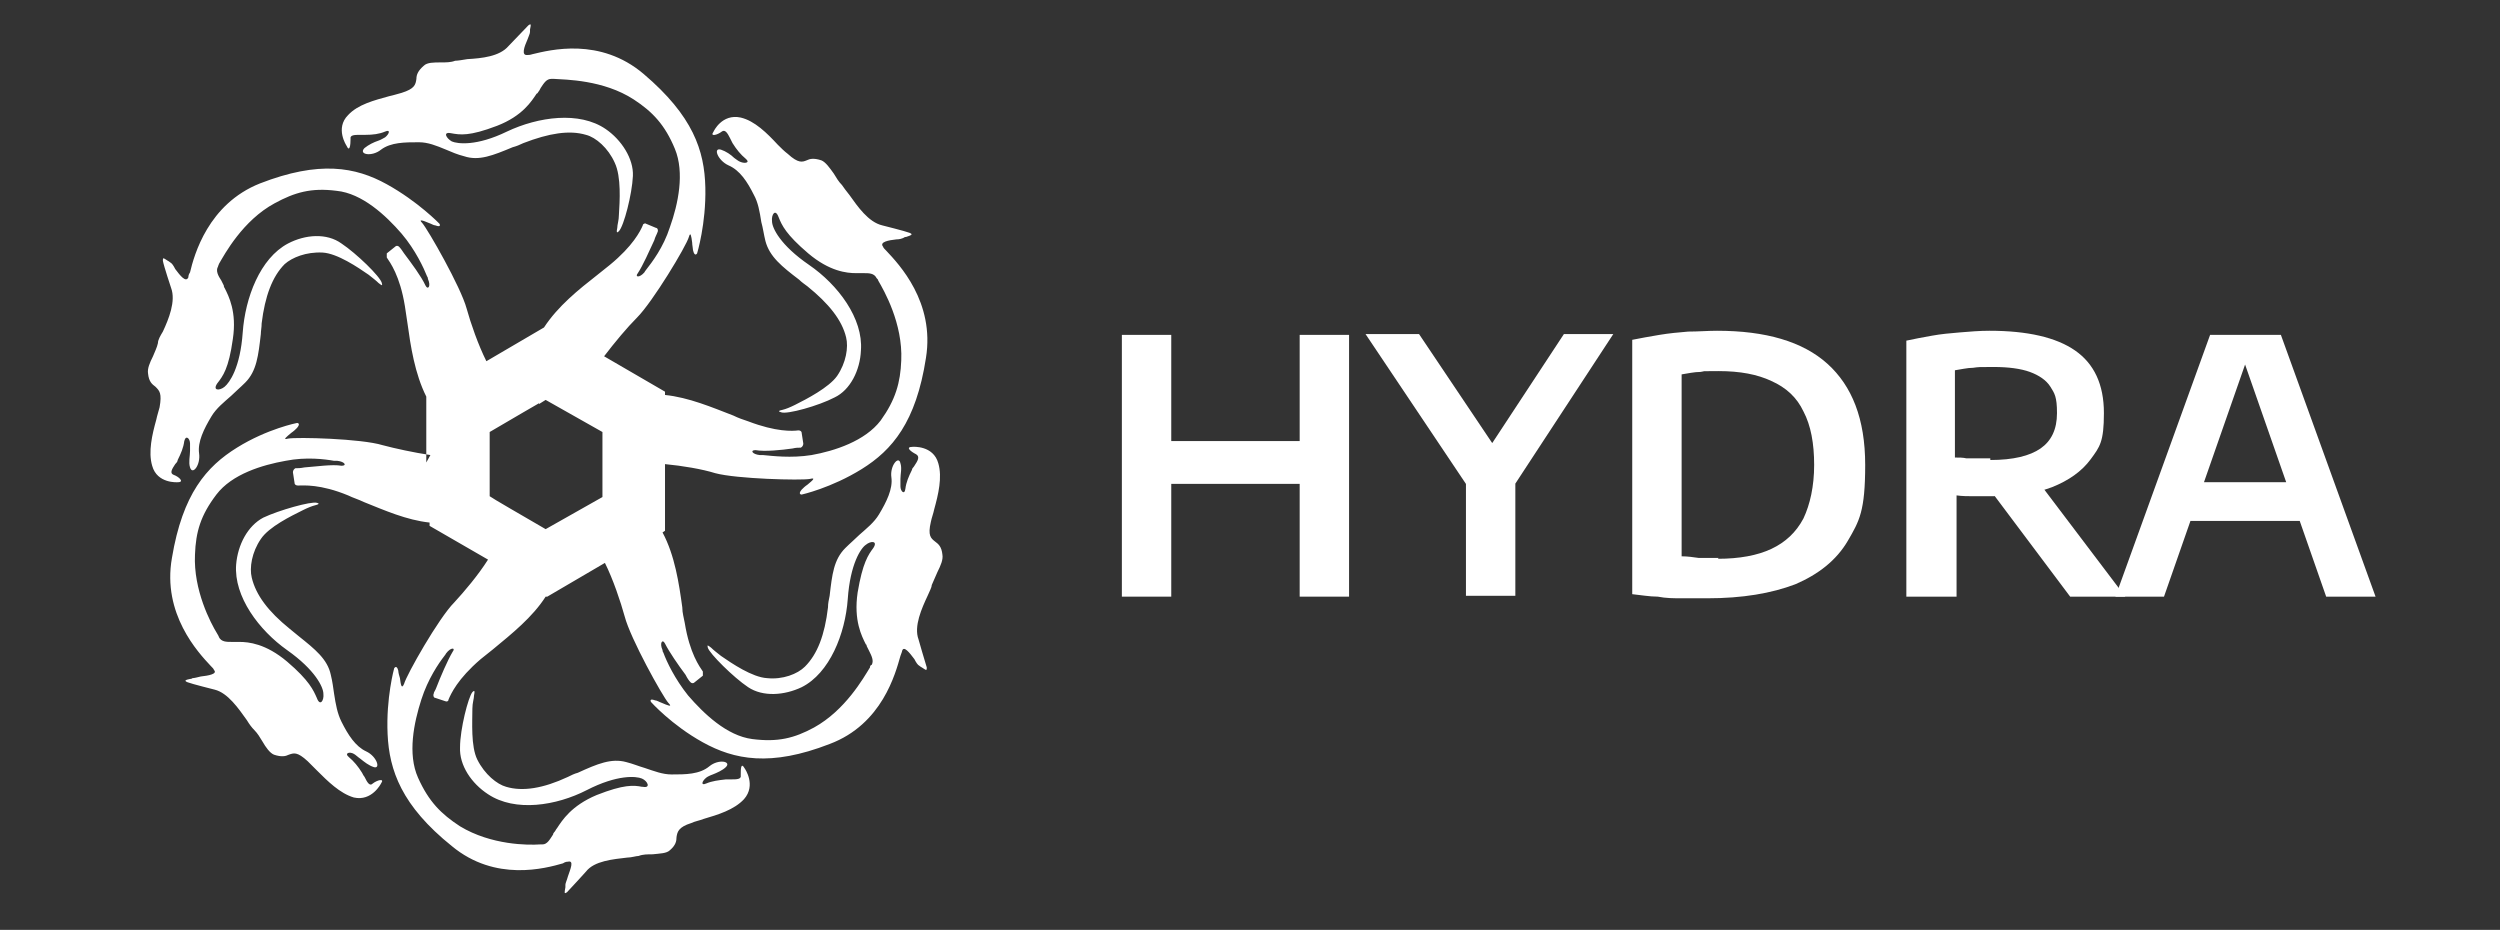 <svg width="328" height="122" viewBox="0 0 328 122" fill="none" xmlns="http://www.w3.org/2000/svg">
<rect x="0" y="0" width="328" height="122" fill="#333333" stroke="none"/>
<g clip-path="url(#clip0_129_210)">
<path fill-rule="evenodd" clip-rule="evenodd" d="M55.929 60.676V52.036C54.417 49.012 53.877 45.448 53.445 42.316C53.337 41.56 53.229 40.912 53.121 40.156C52.473 36.16 51.177 34.432 50.745 33.784C50.745 33.568 50.745 33.352 50.745 33.244L51.825 32.38C52.041 32.164 52.257 32.272 52.365 32.38C52.581 32.596 52.797 32.92 53.013 33.244C53.985 34.54 55.281 36.268 55.821 37.456C56.145 38.104 56.577 37.564 56.145 36.592C56.145 36.592 56.145 36.376 56.037 36.268C55.605 35.188 54.525 32.812 52.689 30.652C50.637 28.276 47.505 25.36 44.157 25.036C40.809 24.604 38.649 25.252 36.057 26.656C31.845 28.924 29.469 33.352 28.713 34.648C28.713 34.756 28.605 34.864 28.605 34.972C28.281 35.512 28.605 36.16 29.037 36.808C29.145 37.024 29.253 37.24 29.361 37.456C29.361 37.456 29.361 37.672 29.469 37.78C30.009 38.86 31.089 40.912 30.549 44.476C30.009 48.364 29.253 49.336 28.497 50.308C27.849 51.28 28.821 51.28 29.469 50.74C30.117 50.2 31.521 48.256 31.845 43.612C32.169 39.076 34.113 33.892 37.785 31.948C40.053 30.76 42.861 30.544 44.805 31.948C46.749 33.244 49.881 36.268 50.097 37.132C50.205 37.564 50.097 37.456 49.665 37.132C49.341 36.808 48.909 36.484 48.369 36.052C46.965 35.08 44.265 33.244 42.321 33.136C40.161 33.028 38.325 33.784 37.353 34.648C35.733 36.268 34.761 38.86 34.329 42.424C34.329 42.964 34.221 43.396 34.221 43.828C33.897 46.636 33.681 48.688 32.169 50.2C31.521 50.848 30.873 51.388 30.333 51.928C29.361 52.792 28.389 53.548 27.741 54.628C26.769 56.248 25.905 57.976 26.121 59.488C26.337 61 25.257 62.404 24.933 61.324C24.717 60.676 24.933 59.812 24.933 59.164C24.933 58.732 24.933 58.408 24.933 58.192C24.933 57.544 24.393 57.004 24.177 57.868C24.069 58.732 23.745 59.488 23.313 60.352C23.313 60.568 23.097 60.784 22.989 60.892C22.557 61.54 22.233 62.08 22.773 62.296C23.421 62.512 24.285 63.268 23.313 63.268C23.313 63.268 20.613 63.484 19.965 61.108C19.425 59.272 19.965 57.004 20.505 55.06C20.613 54.52 20.829 53.872 20.937 53.44C21.261 51.604 20.937 51.28 20.397 50.74C19.965 50.416 19.533 50.092 19.425 49.012C19.317 48.364 19.641 47.608 20.073 46.744C20.289 46.204 20.613 45.556 20.721 45.016C20.721 44.584 21.045 44.044 21.369 43.504C22.125 41.884 23.097 39.508 22.449 37.78C22.449 37.78 21.477 34.864 21.369 34.216C21.369 33.676 21.477 33.892 22.017 34.216C22.017 34.216 22.233 34.324 22.341 34.432C22.557 34.54 22.773 34.864 22.989 35.296C23.637 36.16 24.393 37.132 24.717 36.376C24.717 36.268 24.717 36.052 24.933 35.728C25.473 33.46 27.309 26.764 34.113 24.064C41.889 21.04 46.641 21.904 50.745 24.172C54.849 26.44 57.657 29.356 57.657 29.356C57.657 29.356 57.981 29.896 57.117 29.572C56.901 29.572 56.577 29.356 56.253 29.248C55.497 28.924 54.849 28.708 55.389 29.248C56.145 30.112 60.465 37.672 61.221 40.48C61.761 42.424 62.733 45.232 63.813 47.392L71.373 42.964C73.209 40.156 75.909 37.996 78.393 36.052C78.933 35.62 79.473 35.188 80.013 34.756C83.037 32.272 84.009 30.328 84.333 29.572C84.333 29.356 84.657 29.248 84.765 29.356L86.061 29.896C86.277 29.896 86.385 30.22 86.277 30.436C86.169 30.76 85.953 31.084 85.845 31.516C85.197 32.92 84.333 34.864 83.685 35.836C83.253 36.376 83.901 36.484 84.549 35.728C84.549 35.728 84.657 35.512 84.765 35.404C85.521 34.432 87.033 32.488 87.897 29.788C88.977 26.764 89.841 22.66 88.545 19.528C87.249 16.396 85.629 14.668 83.145 13.048C79.149 10.456 74.181 10.456 72.669 10.348C72.561 10.348 72.345 10.348 72.345 10.348C71.697 10.348 71.373 10.888 70.941 11.536C70.833 11.752 70.725 11.968 70.617 12.076C70.617 12.076 70.509 12.292 70.401 12.292C69.753 13.264 68.565 15.208 65.217 16.504C61.545 17.908 60.357 17.692 59.169 17.476C58.089 17.26 58.521 18.124 59.277 18.556C60.033 18.88 62.517 19.204 66.513 17.26C70.617 15.316 76.017 14.56 79.473 16.936C81.525 18.34 83.145 20.824 83.037 23.092C82.929 25.468 81.849 29.68 81.201 30.328C80.877 30.652 80.877 30.436 80.985 29.896C80.985 29.464 81.201 28.924 81.201 28.168C81.309 26.44 81.525 23.2 80.661 21.364C79.797 19.42 78.177 18.016 76.881 17.692C74.721 17.044 72.021 17.476 68.673 18.772C68.241 18.988 67.701 19.204 67.269 19.312C64.677 20.392 62.841 21.148 60.897 20.5C60.033 20.284 59.277 19.96 58.521 19.636C57.225 19.096 56.145 18.664 54.957 18.664C53.121 18.664 51.285 18.664 49.989 19.636C48.801 20.608 46.965 20.284 47.829 19.42C48.369 18.988 49.017 18.664 49.665 18.448C49.989 18.34 50.313 18.124 50.529 18.016C51.069 17.584 51.285 16.936 50.529 17.26C49.773 17.584 48.909 17.692 47.937 17.692C47.721 17.692 47.505 17.692 47.289 17.692C46.533 17.692 45.885 17.692 45.993 18.232C45.993 18.988 45.885 20.068 45.453 19.096C45.453 19.096 43.941 16.828 45.669 15.1C46.965 13.696 49.125 13.156 51.069 12.616C51.609 12.508 52.257 12.292 52.689 12.184C54.417 11.644 54.525 11.104 54.633 10.348C54.633 9.808 54.849 9.268 55.605 8.62C56.037 8.188 56.901 8.188 57.873 8.188C58.521 8.188 59.169 8.188 59.709 7.972C60.033 7.972 60.681 7.864 61.329 7.756C63.165 7.648 65.541 7.432 66.729 6.028C66.729 6.028 68.889 3.76 69.321 3.328C69.753 3.004 69.645 3.328 69.537 3.868C69.537 3.976 69.537 4.084 69.537 4.192C69.537 4.408 69.321 4.84 69.213 5.164C68.781 6.136 68.349 7.324 69.213 7.216C69.321 7.216 69.537 7.216 69.861 7.108C72.129 6.568 78.717 4.84 84.441 9.7C90.921 15.208 92.433 19.744 92.541 24.604C92.649 29.356 91.461 33.244 91.461 33.244C91.461 33.244 91.137 33.784 90.921 32.812C90.921 32.596 90.813 32.164 90.813 31.84C90.705 30.976 90.597 30.328 90.381 31.084C90.057 32.272 85.629 39.616 83.577 41.668C82.281 42.964 80.661 44.908 79.257 46.744L87.249 51.388V51.82C90.381 52.144 93.405 53.44 96.213 54.52C96.861 54.844 97.509 55.06 98.157 55.276C101.829 56.68 103.989 56.572 104.745 56.464C104.961 56.464 105.177 56.572 105.177 56.788L105.393 58.192C105.393 58.408 105.285 58.624 105.069 58.732C104.745 58.732 104.421 58.732 103.989 58.84C102.477 59.056 100.317 59.272 99.129 59.056C98.373 59.056 98.697 59.596 99.669 59.704C99.777 59.704 99.993 59.704 100.101 59.704C101.289 59.812 103.773 60.136 106.473 59.704C109.497 59.164 113.493 57.868 115.545 55.168C117.489 52.468 118.137 50.2 118.245 47.284C118.461 42.424 115.977 38.104 115.221 36.808C115.221 36.7 115.113 36.592 115.005 36.484C114.681 35.836 114.033 35.836 113.277 35.836C113.061 35.836 112.845 35.836 112.629 35.836C112.629 35.836 112.413 35.836 112.305 35.836C111.117 35.836 108.849 35.62 106.041 33.244C103.125 30.76 102.585 29.572 102.153 28.492C101.721 27.304 101.181 28.168 101.289 29.032C101.289 29.896 102.369 32.164 106.149 34.756C109.929 37.348 113.277 41.776 112.953 45.988C112.845 48.58 111.549 51.172 109.497 52.144C107.445 53.224 103.233 54.412 102.477 54.088C102.045 53.98 102.153 53.872 102.693 53.764C103.125 53.656 103.665 53.44 104.313 53.116C105.825 52.36 108.741 50.848 109.821 49.336C111.009 47.608 111.333 45.556 111.009 44.26C110.469 41.992 108.741 39.832 105.933 37.564C105.501 37.24 105.177 37.024 104.853 36.7C102.585 34.972 100.965 33.676 100.425 31.624C100.209 30.76 100.101 29.896 99.885 29.14C99.669 27.736 99.453 26.548 98.913 25.576C98.049 23.848 97.077 22.336 95.565 21.688C94.161 21.04 93.513 19.312 94.593 19.636C95.241 19.852 95.889 20.284 96.321 20.716C96.645 20.932 96.861 21.148 97.185 21.256C97.725 21.472 98.481 21.364 97.833 20.824C97.185 20.284 96.645 19.636 96.105 18.772C95.997 18.556 95.889 18.34 95.781 18.124C95.457 17.476 95.133 16.936 94.701 17.26C94.161 17.692 93.081 18.016 93.621 17.26C93.621 17.26 94.701 14.884 97.185 15.424C99.021 15.856 100.641 17.476 102.045 18.988C102.477 19.42 102.909 19.852 103.341 20.176C104.745 21.472 105.285 21.256 105.825 21.04C106.257 20.824 106.797 20.716 107.769 21.04C108.309 21.256 108.849 22.012 109.389 22.768C109.713 23.308 110.037 23.848 110.469 24.28C110.685 24.604 111.009 25.036 111.441 25.576C112.521 27.088 113.925 29.14 115.761 29.572C115.761 29.572 118.785 30.328 119.325 30.544C119.865 30.76 119.541 30.868 118.893 31.084C118.893 31.084 118.677 31.084 118.569 31.192C118.353 31.3 118.029 31.408 117.597 31.408C116.625 31.516 115.329 31.732 115.869 32.38C115.869 32.488 116.085 32.704 116.301 32.92C117.921 34.648 122.673 39.616 121.485 46.96C120.189 55.384 117.057 59.056 113.061 61.54C109.065 64.024 105.177 64.888 105.177 64.888C105.177 64.888 104.637 64.888 105.177 64.24C105.393 64.024 105.609 63.808 105.933 63.592C106.581 63.052 107.121 62.62 106.257 62.836C105.069 63.052 96.645 62.836 93.837 62.08C92.109 61.54 89.517 61.108 87.249 60.892V69.64L86.925 69.856C88.545 72.88 89.085 76.552 89.517 79.684C89.517 80.44 89.733 81.088 89.841 81.736C90.489 85.732 91.785 87.46 92.217 88.108C92.217 88.324 92.217 88.54 92.217 88.648L91.137 89.512C90.921 89.728 90.705 89.62 90.597 89.512C90.381 89.296 90.165 88.972 89.949 88.54C88.977 87.244 87.789 85.516 87.249 84.436C86.925 83.788 86.493 84.328 86.925 85.3C86.925 85.3 86.925 85.516 87.033 85.624C87.465 86.812 88.545 89.08 90.273 91.24C92.325 93.616 95.349 96.532 98.697 96.964C102.045 97.396 104.205 96.856 106.797 95.452C110.901 93.184 113.277 88.972 114.141 87.568C114.141 87.352 114.249 87.244 114.357 87.244C114.681 86.704 114.357 86.056 114.033 85.408C113.925 85.192 113.817 84.976 113.709 84.76C113.709 84.76 113.709 84.544 113.601 84.544C113.061 83.464 111.981 81.412 112.521 77.74C113.169 73.852 113.925 72.772 114.573 71.908C115.221 70.936 114.249 70.936 113.601 71.476C112.953 71.908 111.549 73.96 111.225 78.604C110.901 83.14 108.849 88.324 105.177 90.16C102.909 91.24 100.101 91.456 98.157 90.16C96.213 88.864 93.081 85.732 92.865 84.976C92.757 84.544 92.865 84.652 93.297 84.976C93.621 85.3 94.053 85.624 94.593 86.056C95.997 87.028 98.697 88.864 100.641 88.972C102.693 89.188 104.637 88.432 105.609 87.46C107.229 85.84 108.201 83.356 108.633 79.684C108.633 79.144 108.741 78.712 108.849 78.172C109.173 75.364 109.389 73.42 110.901 71.908C111.549 71.26 112.197 70.72 112.737 70.18C113.709 69.316 114.681 68.56 115.329 67.48C116.301 65.86 117.165 64.132 116.949 62.62C116.733 61.108 117.921 59.704 118.137 60.784C118.353 61.432 118.137 62.188 118.137 62.836C118.137 63.268 118.137 63.592 118.137 63.808C118.137 64.456 118.677 64.996 118.785 64.132C118.893 63.268 119.217 62.512 119.649 61.648C119.649 61.432 119.865 61.324 119.973 61.108C120.405 60.46 120.729 59.92 120.189 59.596C119.541 59.272 118.677 58.624 119.757 58.624C119.757 58.624 122.457 58.408 123.105 60.784C123.645 62.62 123.105 64.888 122.565 66.832C122.457 67.372 122.241 67.912 122.133 68.452C121.701 70.288 122.133 70.612 122.673 71.044C123.105 71.368 123.537 71.692 123.645 72.772C123.753 73.42 123.429 74.176 122.997 75.04C122.781 75.58 122.457 76.228 122.241 76.768C122.241 77.092 121.917 77.632 121.701 78.172C120.945 79.792 119.865 82.168 120.513 83.896C120.513 83.896 121.377 86.92 121.593 87.568C121.593 88.108 121.485 87.892 120.945 87.568C120.945 87.568 120.729 87.46 120.621 87.352C120.405 87.244 120.189 86.92 119.973 86.488C119.325 85.624 118.569 84.652 118.353 85.408C118.353 85.516 118.245 85.732 118.137 86.056C117.489 88.324 115.761 95.02 108.849 97.612C101.073 100.636 96.321 99.664 92.217 97.396C88.113 95.128 85.413 92.104 85.413 92.104C85.413 92.104 85.089 91.564 85.953 91.888C86.169 91.888 86.493 92.104 86.817 92.212C87.573 92.536 88.329 92.86 87.681 92.212C86.925 91.348 82.713 83.788 81.957 80.872C81.417 78.928 80.445 76.012 79.365 73.852L71.805 78.28H71.589C69.861 80.98 67.161 83.14 64.677 85.192C64.137 85.624 63.597 86.056 63.057 86.488C60.033 89.08 59.169 91.024 58.845 91.78C58.845 91.996 58.629 92.104 58.413 91.996L57.117 91.564C56.901 91.564 56.793 91.24 56.901 91.024C56.901 90.808 57.117 90.592 57.225 90.268C57.765 88.864 58.737 86.596 59.385 85.516C59.817 84.976 59.169 84.868 58.521 85.732C58.521 85.732 58.413 85.948 58.305 86.056C57.549 87.028 56.145 89.08 55.281 91.78C54.309 94.804 53.445 98.908 54.849 102.04C56.253 105.172 57.873 106.792 60.357 108.412C64.461 110.896 69.321 110.896 70.833 110.788C70.941 110.788 71.157 110.788 71.157 110.788C71.805 110.788 72.129 110.14 72.561 109.492C72.561 109.276 72.777 109.168 72.885 108.952C72.885 108.952 72.993 108.736 73.101 108.628C73.749 107.656 74.937 105.712 78.285 104.308C81.849 102.904 83.145 103.012 84.225 103.228H84.333C85.413 103.444 84.981 102.472 84.225 102.148C83.469 101.824 80.985 101.608 76.989 103.66C72.993 105.712 67.593 106.576 64.029 104.2C61.869 102.796 60.249 100.42 60.357 98.044C60.357 95.668 61.437 91.456 61.977 90.808C62.301 90.484 62.301 90.7 62.193 91.24C62.193 91.672 61.977 92.212 61.977 92.968C61.977 94.696 61.761 97.936 62.625 99.664C63.597 101.608 65.217 102.904 66.405 103.228C68.565 103.876 71.265 103.444 74.505 101.932C74.937 101.716 75.369 101.5 75.801 101.392C78.393 100.204 80.229 99.448 82.173 99.988C83.037 100.204 83.793 100.528 84.549 100.744C85.845 101.176 86.925 101.608 88.113 101.608C89.949 101.608 91.785 101.608 93.081 100.528C94.269 99.556 95.997 99.88 95.241 100.636C94.809 101.068 94.053 101.392 93.513 101.608C93.189 101.716 92.757 101.932 92.649 102.04C92.109 102.472 91.893 103.12 92.649 102.796C93.405 102.472 94.269 102.364 95.241 102.256C95.457 102.256 95.673 102.256 95.889 102.256C96.645 102.256 97.293 102.256 97.185 101.716C97.185 100.96 97.185 99.88 97.725 100.852C97.725 100.852 99.237 103.012 97.617 104.848C96.321 106.252 94.161 106.9 92.325 107.44C91.785 107.656 91.137 107.764 90.705 107.98C88.977 108.52 88.869 109.168 88.761 109.816C88.761 110.356 88.653 110.896 87.897 111.544C87.465 111.976 86.601 111.976 85.629 112.084C84.981 112.084 84.333 112.084 83.793 112.3C83.469 112.3 82.821 112.516 82.281 112.516C80.445 112.732 77.961 112.948 76.881 114.352C76.881 114.352 74.829 116.62 74.397 117.052C73.965 117.376 74.073 117.052 74.181 116.404C74.181 116.404 74.181 116.404 74.181 116.296C74.181 116.296 74.181 116.188 74.181 116.08C74.181 115.864 74.397 115.432 74.505 115C74.829 114.028 75.369 112.84 74.505 113.056C74.397 113.056 74.181 113.056 73.857 113.272C71.589 113.92 65.001 115.756 59.277 111.004C52.689 105.712 51.069 101.068 50.853 96.316C50.637 91.564 51.717 87.676 51.717 87.676C51.717 87.676 52.041 87.136 52.257 88C52.257 88.216 52.365 88.648 52.473 88.972C52.581 89.836 52.689 90.484 53.013 89.728C53.337 88.54 57.549 81.088 59.601 79.036C60.897 77.632 62.733 75.472 64.029 73.42L56.361 68.992V68.56C53.337 68.236 50.421 66.94 47.721 65.86C47.073 65.536 46.317 65.32 45.669 64.996C41.997 63.484 39.837 63.7 39.081 63.7C38.865 63.7 38.649 63.592 38.649 63.376L38.433 61.972C38.433 61.756 38.541 61.54 38.757 61.432C39.081 61.432 39.405 61.432 39.945 61.324C41.457 61.216 43.617 60.892 44.805 61.108C45.561 61.108 45.237 60.568 44.265 60.46C44.157 60.46 44.049 60.46 43.833 60.46C42.645 60.244 40.161 59.92 37.461 60.46C34.437 61 30.441 62.188 28.389 64.888C26.337 67.588 25.689 69.748 25.581 72.772C25.365 77.416 27.633 81.736 28.497 83.14C28.605 83.356 28.713 83.464 28.713 83.572C29.037 84.22 29.685 84.22 30.441 84.22C30.657 84.22 30.873 84.22 31.089 84.22C31.089 84.22 31.305 84.22 31.413 84.22C32.601 84.22 34.869 84.436 37.677 86.812C40.593 89.296 41.133 90.592 41.565 91.564C41.997 92.752 42.537 91.888 42.429 91.024C42.429 90.16 41.349 87.892 37.677 85.3C34.005 82.708 30.657 78.28 30.981 74.068C31.197 71.476 32.493 68.992 34.545 67.912C36.597 66.94 40.809 65.752 41.565 65.968C41.997 66.076 41.781 66.184 41.349 66.292C40.917 66.4 40.377 66.616 39.729 66.94C38.217 67.696 35.301 69.1 34.221 70.72C33.033 72.448 32.709 74.5 33.033 75.796C33.573 78.064 35.193 80.224 38.001 82.492C38.433 82.816 38.757 83.14 39.189 83.464C41.349 85.192 42.969 86.488 43.401 88.54C43.617 89.404 43.725 90.268 43.833 91.024C44.049 92.428 44.265 93.616 44.805 94.696C45.669 96.424 46.641 97.936 48.045 98.584C49.449 99.232 49.989 100.96 49.017 100.636C48.369 100.42 47.829 99.988 47.289 99.556C46.965 99.34 46.641 99.016 46.425 98.908C45.885 98.584 45.129 98.8 45.777 99.34C46.425 99.88 46.965 100.528 47.505 101.392C47.613 101.608 47.721 101.824 47.829 101.932C48.153 102.58 48.477 103.228 48.909 102.796C49.449 102.364 50.529 102.04 49.989 102.796C49.989 102.796 48.801 105.172 46.425 104.632C44.589 104.092 42.969 102.472 41.565 101.068C41.133 100.636 40.701 100.204 40.377 99.88C38.973 98.584 38.541 98.8 37.893 99.016C37.461 99.232 36.921 99.34 35.949 99.016C35.409 98.8 34.869 98.044 34.437 97.288C34.113 96.748 33.789 96.208 33.357 95.776C33.033 95.452 32.709 95.02 32.385 94.48C31.305 92.968 29.901 90.916 28.173 90.484C28.173 90.484 25.149 89.728 24.609 89.512C24.069 89.296 24.393 89.188 24.933 89.08C24.933 89.08 25.149 89.08 25.257 88.972C25.473 88.972 25.905 88.864 26.337 88.756C27.309 88.648 28.605 88.432 28.065 87.892C28.065 87.784 27.849 87.568 27.633 87.352C26.013 85.624 21.261 80.548 22.557 73.204C23.961 64.78 27.093 61.216 31.089 58.732C35.085 56.248 38.973 55.492 38.973 55.492C38.973 55.492 39.513 55.492 38.973 56.14C38.757 56.356 38.541 56.572 38.217 56.788C37.569 57.328 37.029 57.76 37.785 57.544C38.973 57.328 47.397 57.544 50.205 58.408C51.825 58.84 54.309 59.38 56.469 59.704L55.929 60.676ZM70.725 53.008L71.589 52.468L79.041 56.68V65.212L71.589 69.424L66.945 66.724L65.109 65.644L64.245 65.104V60.028V57.112V56.68L68.673 54.088L70.725 52.9V53.008Z" fill="white"/>
<path d="M277.545 78.28L289.965 43.936H299.253L311.673 78.28H305.193L294.177 46.744H294.933L283.917 78.28H277.545ZM285.753 68.344L287.265 63.268H302.061L303.573 68.344H285.861H285.753Z" fill="white"/>
<path d="M250.113 78.28V44.692C251.085 44.476 252.273 44.26 253.461 44.044C254.649 43.828 255.837 43.72 257.133 43.612C258.429 43.504 259.725 43.396 261.021 43.396C265.989 43.396 269.769 44.26 272.253 45.988C274.737 47.716 276.033 50.416 276.033 54.196C276.033 57.976 275.493 58.624 274.305 60.244C273.117 61.864 271.389 63.052 269.229 63.916C266.961 64.78 264.261 65.104 261.129 65.104C257.997 65.104 259.617 65.104 258.861 65.104C258.213 65.104 257.457 65.104 256.701 64.996V78.28H250.329H250.113ZM271.605 78.28L259.617 62.296H266.745L278.841 78.28H271.605ZM261.129 60.352C264.153 60.352 266.313 59.812 267.717 58.84C269.121 57.868 269.877 56.356 269.877 54.196C269.877 52.036 269.553 51.604 269.013 50.74C268.473 49.876 267.501 49.228 266.313 48.796C265.125 48.364 263.505 48.148 261.561 48.148C259.617 48.148 259.617 48.148 258.861 48.256C258.105 48.256 257.241 48.472 256.485 48.58V60.028C257.025 60.028 257.565 60.028 257.997 60.136C258.429 60.136 258.969 60.136 259.509 60.136C260.049 60.136 260.589 60.136 261.129 60.136V60.352Z" fill="white"/>
<path d="M223.869 78.496C222.897 78.496 221.817 78.496 220.737 78.496C219.657 78.496 218.577 78.496 217.497 78.28C216.417 78.28 215.229 78.064 214.149 77.956V44.584C215.229 44.368 216.417 44.152 217.713 43.936C219.009 43.72 220.197 43.612 221.493 43.504C222.789 43.504 224.085 43.396 225.273 43.396C231.645 43.396 236.505 44.8 239.745 47.716C242.985 50.632 244.713 54.952 244.713 61C244.713 67.048 243.957 68.344 242.445 70.936C240.933 73.528 238.557 75.364 235.533 76.66C232.401 77.848 228.621 78.496 223.977 78.496H223.869ZM225.381 73.312C228.189 73.312 230.565 72.88 232.401 72.016C234.237 71.152 235.641 69.856 236.613 68.02C237.477 66.184 238.017 63.808 238.017 61C238.017 58.192 237.585 55.816 236.613 53.98C235.749 52.144 234.345 50.848 232.401 49.984C230.565 49.12 228.297 48.688 225.489 48.688C222.681 48.688 223.977 48.688 223.113 48.796C222.249 48.796 221.385 49.012 220.629 49.12V72.988C221.385 72.988 222.141 73.096 222.897 73.204C223.653 73.204 224.517 73.204 225.489 73.204L225.381 73.312Z" fill="white"/>
<path d="M192.333 78.28V60.892L193.629 65.428L179.157 43.828H186.177L196.761 59.596H194.817L205.185 43.828H211.665L197.517 65.428L198.813 60.892V78.172H192.333V78.28Z" fill="white"/>
<path d="M147.189 78.28V43.936H153.669V57.868H170.517V43.936H176.997V78.28H170.517V63.484H153.669V78.28H147.189Z" fill="white"/>
</g>
<defs>
<clipPath id="clip0_129_210">
<rect width="327" height="120.75" fill="white" transform="translate(0.75 0.625)"/>
</clipPath>
</defs>
</svg>
